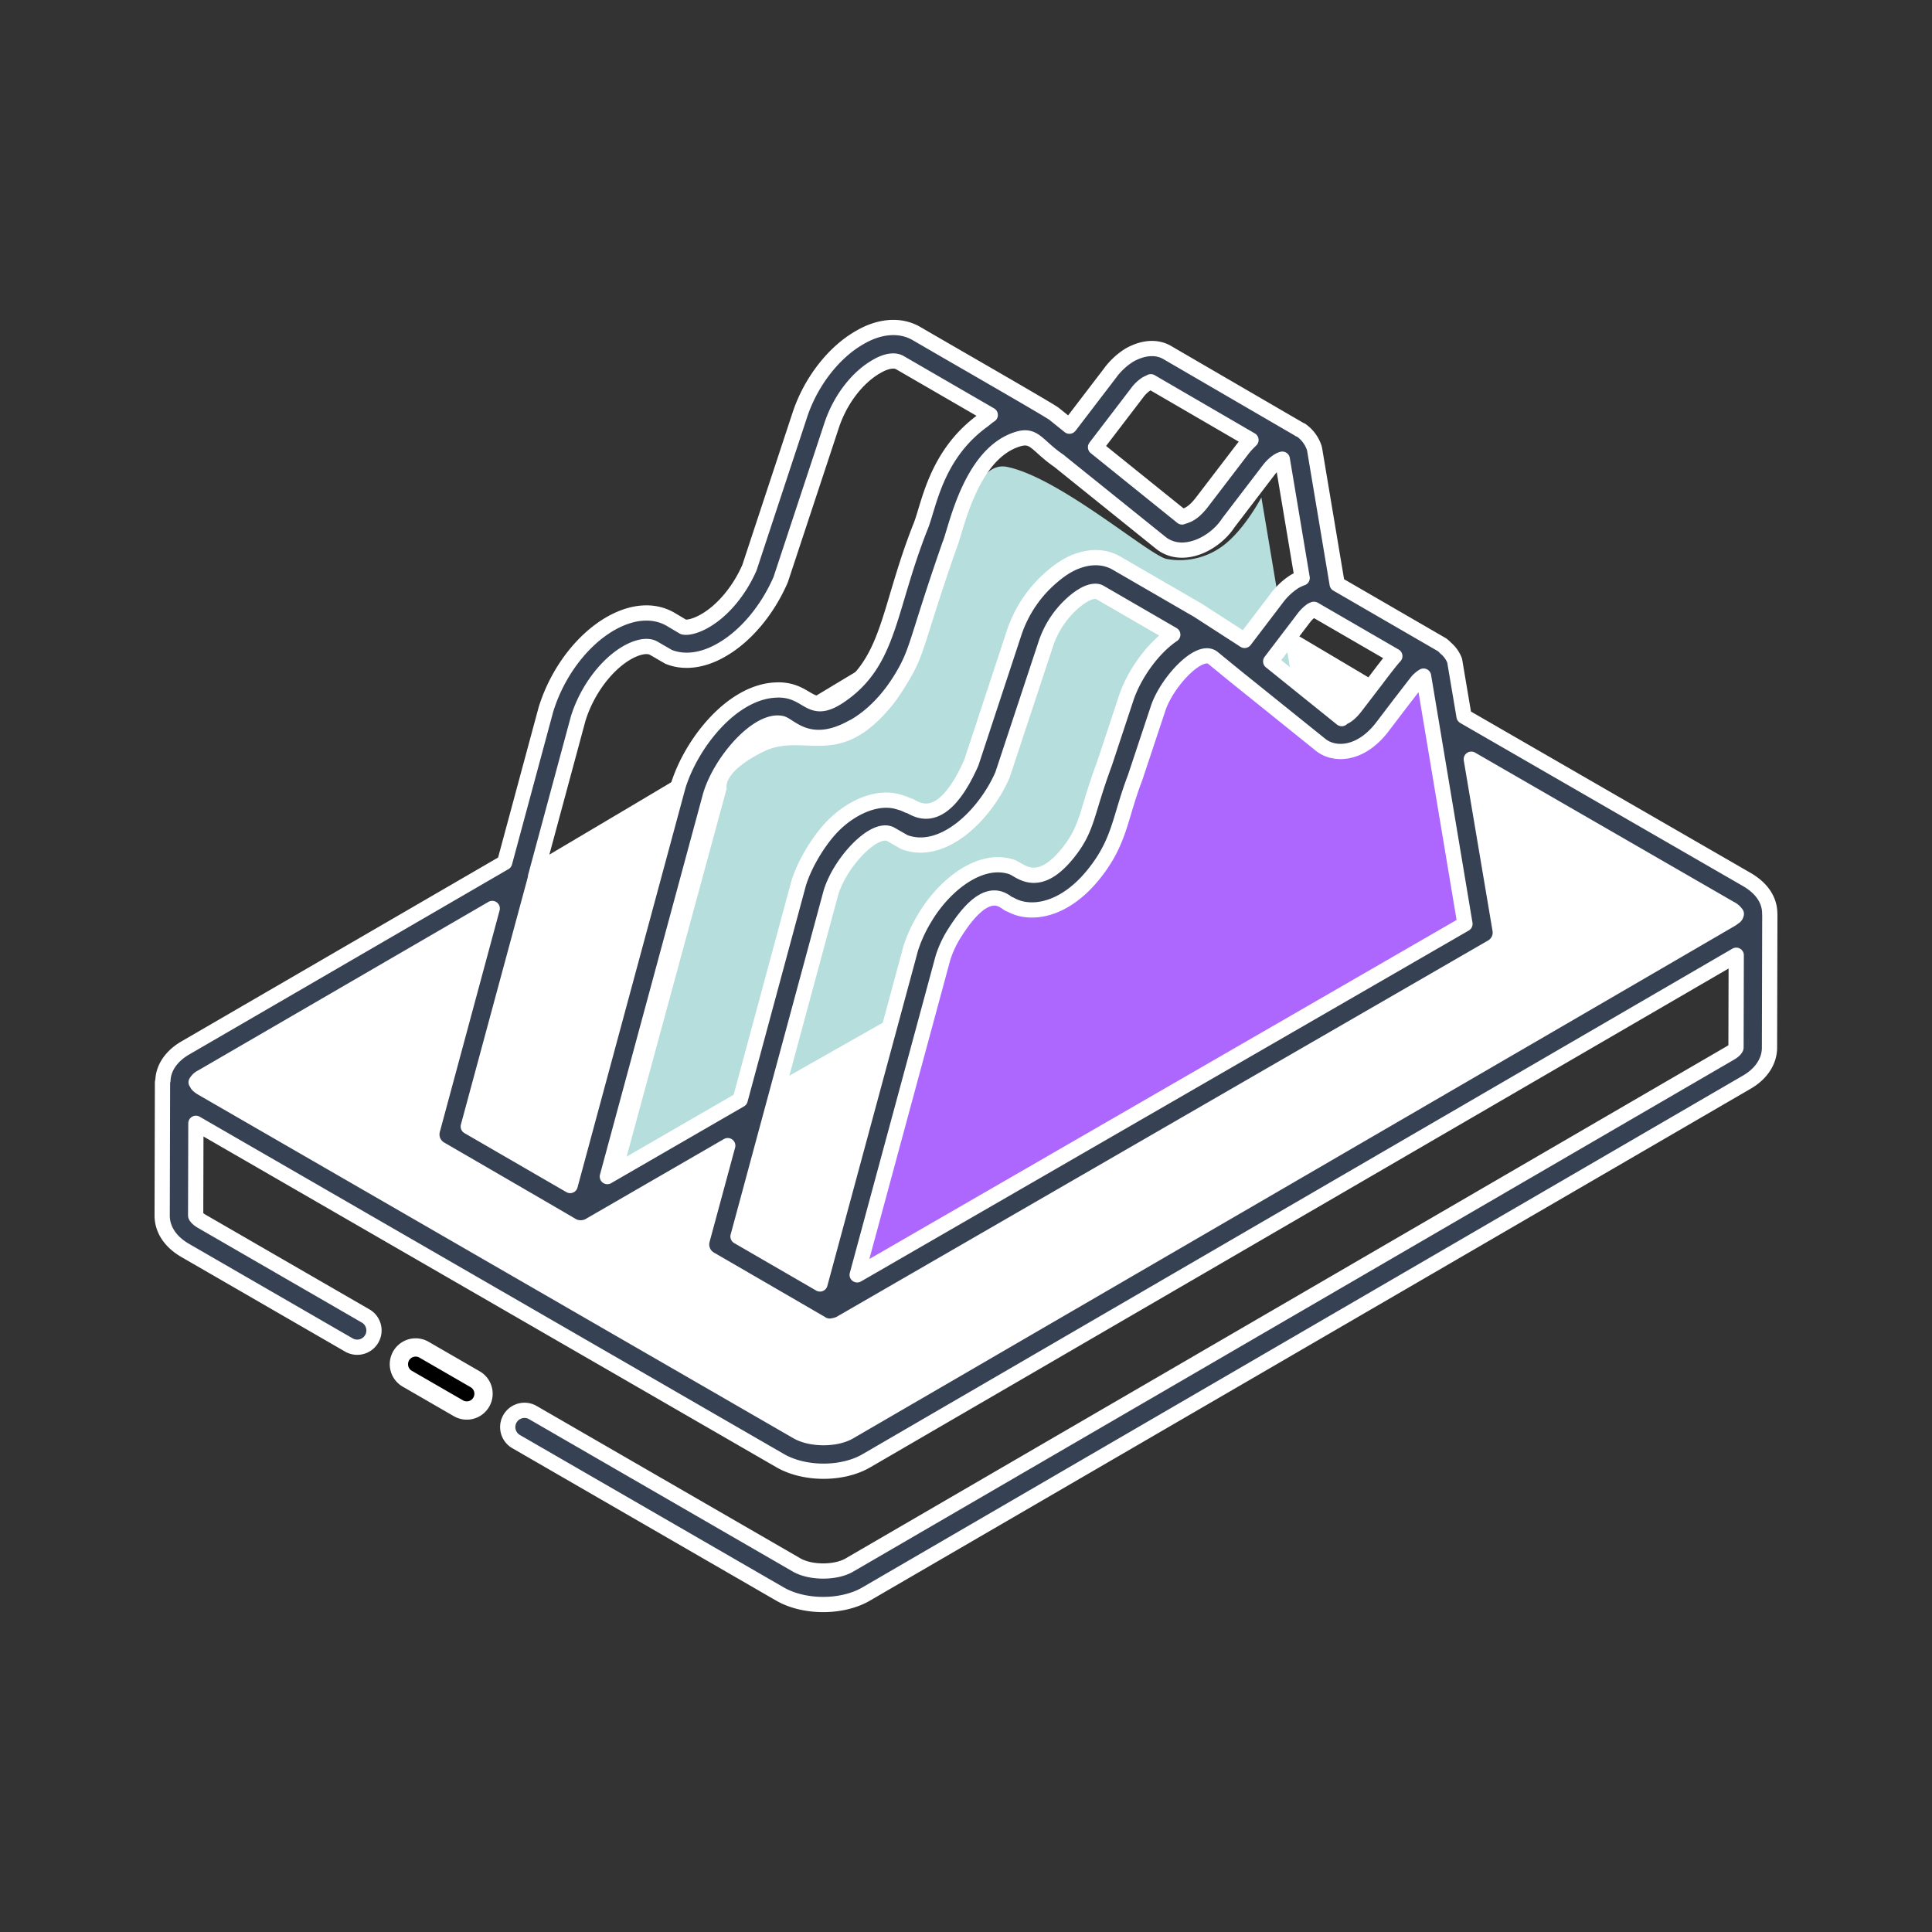 <?xml version="1.0" encoding="UTF-8"?> <svg xmlns="http://www.w3.org/2000/svg" xmlns:xlink="http://www.w3.org/1999/xlink" width="634" height="634" viewBox="0 0 634 634"><rect x="0" y="0" width="634" height="634" fill="#333333" stroke="none"/><defs><clipPath id="clip-Scenarios_2"><rect width="634" height="634"></rect></clipPath></defs><g id="Scenarios_2" data-name="Scenarios – 2" clip-path="url(#clip-Scenarios_2)"><path id="Pfad_1066" data-name="Pfad 1066" d="M9244.438-2892.214l211.241,126.953,304.625-179.51s-214.518-133.144-217.613-126.939S9244.438-2892.214,9244.438-2892.214Z" transform="translate(-9185 3244)" fill="#fff"></path><g id="_x36_7" transform="translate(50.716 100.029)"><path id="Pfad_80" data-name="Pfad 80" d="M266.637,217.472,232.611,342.633,457.727,215.024l-15.626-93.1s-4.757,9.151-11.164,14.7a23.675,23.675,0,0,1-19.963,5.489c-5.7-1.19-35.074-26.7-52.369-30.209s-19.859,56.476-37.648,78.258-28.9,8.475-42.484,15.3S266.637,217.472,266.637,217.472Z" transform="translate(-78.885 -58.727)" fill="#b6dedc"></path><path id="Pfad_31" data-name="Pfad 31" d="M264.722,211.534,232.611,329.648,445.052,209.224l-14.746-87.856-8.648-4.609L397.94,145.374l-46.428-33.465L335.648,127.17l-17.031,47.079-14.263,19.88H284.36Z" transform="translate(-8.399 -3.813)" fill="#ad67ff" stroke="#707070" stroke-width="1"></path><path id="Pfad_29" data-name="Pfad 29" d="M9.968,310.253l53.655,31a5.5,5.5,0,1,0,5.5-9.521L15.491,300.747c-1.642-.961-2-1.755-2-1.884l.075-30.267L205.316,379.3c8.024,4.626,20.486,4.616,28.349-.011L519.041,213.442l-.075,30.3c0,.113-.327.886-1.879,1.793L228.013,413.549c-4.476,2.625-12.726,2.614-17.309-.021l-86.69-50.086a5.5,5.5,0,0,0-5.5,9.521l86.7,50.086c8.039,4.634,20.5,4.587,28.344-.011L522.632,255.019c4.653-2.727,7.326-6.838,7.326-11.266.023-9.186.111-45.317.107-43.742V200c0-.052-.029-.1-.03-.148.03-2.711-.962-7.422-7.457-11.23l-92.855-53.569-3.083-18.276a9.934,9.934,0,0,0-3.065-4.23,5.354,5.354,0,0,0-1.234-1.083L388.08,91.619,380.709,47.6a5.452,5.452,0,0,0-.344-1.2,11.512,11.512,0,0,0-4.052-5.211c-.169-.125-.468-.189-.67-.3-.045-.028-.074-.072-.119-.1L332.587,15.817c-1.991-1.251-6.242-2.834-12.554.606a22.636,22.636,0,0,0-6.483,5.99l-13.225,17.3c-.031.041-.081.07-.112.111l-5.035-4.056c-2-1.5-31.576-18.436-45.02-26.267-5.281-3.145-12.162-2.667-18.8,1.261-8.491,4.841-15.973,14.486-19.542,25.193L195.22,86.26c-3.306,7.562-8.727,14.062-14.534,17.406-3.1,1.819-5.958,2.415-7.144,2.034l-4.186-2.49c-5.512-3.2-12.511-2.71-19.724,1.4-9.387,5.394-17.486,16.123-21.195,28.194l-13.551,50.216L9.995,243.92C5.437,246.6,2.9,250.482,2.757,254.467a5.156,5.156,0,0,0-.148.725L2.5,298.848C2.5,303.383,5.143,307.43,9.968,310.253ZM182.414,161.025c3.463-11.582,15.782-25.345,23.374-23.642,2.716.674,9.2,9.113,23.266,1.253.189-.1.376-.146.564-.254,5.846-3.362,11.2-8.842,15.393-15.733,5.6-9.136,4.833-12.105,15.92-43.9,1.956-4.369,6.578-29.852,22.326-34.664,5.63-1.747,6.263,2.217,13.763,7.279.034.028.045.073.079.1l33.362,26.841c7.157,5.368,17.542,0,21.93-6.789l13.225-17.3c1.13-1.5,2.9-3.15,4.461-3.563L376.6,89.647a16.849,16.849,0,0,0-2.437,1.111,22.346,22.346,0,0,0-5.668,5.2l-10.787,14.17-15.321-9.892L315.8,84.838c-4.75-2.828-10.9-2.426-16.778,1.068a31.306,31.306,0,0,0-3.968,2.871,41.091,41.091,0,0,0-13.024,19.01l-14.016,42.526c-10.639,23.918-19.651,13.521-20.752,13.99a13.794,13.794,0,0,0-2.718-1.054c-7.059-2.342-15.189,1.525-20.726,6.6-5.254,4.8-10.4,13.281-12.478,20.064l-19.16,70.956-43.592,25.2Zm136.427-31.951-7.066,21.362c-6.125,16.533-5.434,20.976-11.7,29.032-10.124,12.918-16.034,5.945-18.616,5.077l-.071-.04c-10.426-3.567-22.375,6-28.736,16.855a45.984,45.984,0,0,0-4.524,9.906L218.366,321.312l-26.9-15.578L221.943,192.97c3.036-10.164,14.484-22.234,19.735-19.161l4.374,2.506c12.666,4.769,26.551-9,32.214-22.07l.006-.019L292.5,111.2a30.851,30.851,0,0,1,9.392-13.826,20.767,20.767,0,0,1,2.727-1.97c2.206-1.353,4.358-1.771,5.6-1.025l23.922,13.859C327.342,112.836,321.327,121.59,318.841,129.074ZM230.573,318.325,258.719,214.31a34.363,34.363,0,0,1,3.966-8.384c11.5-18.164,16.97-8.811,18.077-9.177,6.382,3.747,17.779,2.409,27.765-10.317,8.306-10.53,8.2-18.072,13.26-31.3l7.526-22.653c2.788-8.519,13.509-20.173,17.971-16.636l.015.009,7.256,5.936s.011,0,.016.006l28.258,22.735c4.476,3.438,12.958,3.188,19.955-5.856l5.951-7.819c.559-.723-2.018,2.616,5.445-7.046a8.726,8.726,0,0,1,2-1.815c.083-.054.171-.1.256-.152.189,1.131,13.776,82.447,13.589,81.324Zm169.539-194.29-6.078,7.927c-3.147,4.038-4.756,3.237-4.452,3.831l-23.307-18.768,10.891-14.309a11.906,11.906,0,0,1,2.533-2.464,4.632,4.632,0,0,1,.735-.327c.032.017.071.008.1.025l26.475,15.336C405.562,116.773,401.22,122.6,400.113,124.035Zm-91.029-77.69,13.257-17.336a12.006,12.006,0,0,1,3.134-3.043c.955-.521,1.562-.644,1.454-.725L359.8,44.354l-.032.032,0,0c-.114.1-.215.215-.321.325-.064.061-.154.137-.2.187a24.8,24.8,0,0,0-2.388,2.684L343.665,64.84c-3.316,4.263-5.277,4.253-6.478,4.771L308.792,46.735C308.889,46.607,308.987,46.473,309.084,46.345ZM139,135.847c2.823-9.189,9.146-17.712,16.085-21.7,3.6-2.04,6.8-2.565,8.711-1.46l4.879,2.828c5.174,2.1,11.421,1.245,17.54-2.351,7.729-4.449,14.862-12.86,19.257-22.982l16.772-50.768c2.748-8.233,8.324-15.549,14.636-19.15,3.086-1.846,5.952-2.329,7.713-1.288l29.653,17.169c-.859.521-1.641,1.27-2.474,1.881C255.942,49.546,254.106,66.5,251.195,73.2c-10.177,25.975-9.9,42.342-24.133,53.529-12.3,9.581-11.356-.33-22.4-.351-.131,0-.268.016-.4.019-14.621.306-28.134,17.46-32.467,31.576L136.383,289.007l-33.437-19.363,22.083-81.65c.031-.114-.034-.225-.01-.339ZM15.534,253.42l95.282-55.325L91.189,270.826a5.552,5.552,0,0,0,2.592,6.226c45.864,26.59,43.25,25.141,43.313,25.177a5.979,5.979,0,0,0,5.5,0L188.1,275.92l-8.388,30.994a5.56,5.56,0,0,0,2.582,6.242l36.464,21.152c.113.077.215.168.333.236a5.374,5.374,0,0,0,3.958.411,5.467,5.467,0,0,0,.83-.164c.05-.021.08-.07.129-.093.187-.081.4-.051.579-.154L438.867,210.762a5.5,5.5,0,0,0,2.673-5.668L432.1,149.11l84.951,49.013a5.124,5.124,0,0,1,2.018,1.712v.075c-.03.066-.043.146-.067.213a1.266,1.266,0,0,1-.358.6c-.3.209-.7.5-1.066.782-1.4.892-285.934,166.2-289.515,168.282-4.46,2.63-12.656,2.614-17.212-.027L15.641,257.075A6.426,6.426,0,0,1,14.1,255.9a5.143,5.143,0,0,0-.459-.766A4.307,4.307,0,0,1,15.534,253.42Z" transform="translate(0 0)" fill="#364154" stroke="#fff" stroke-linejoin="round" stroke-width="5"></path><path id="Pfad_30" data-name="Pfad 30" d="M29.349,57.989a5.5,5.5,0,0,0,5.5-9.521L17.8,38.619a5.5,5.5,0,0,0-5.5,9.521Z" transform="translate(70.497 304.191)" stroke="#fff" stroke-width="6"></path></g></g></svg> 
